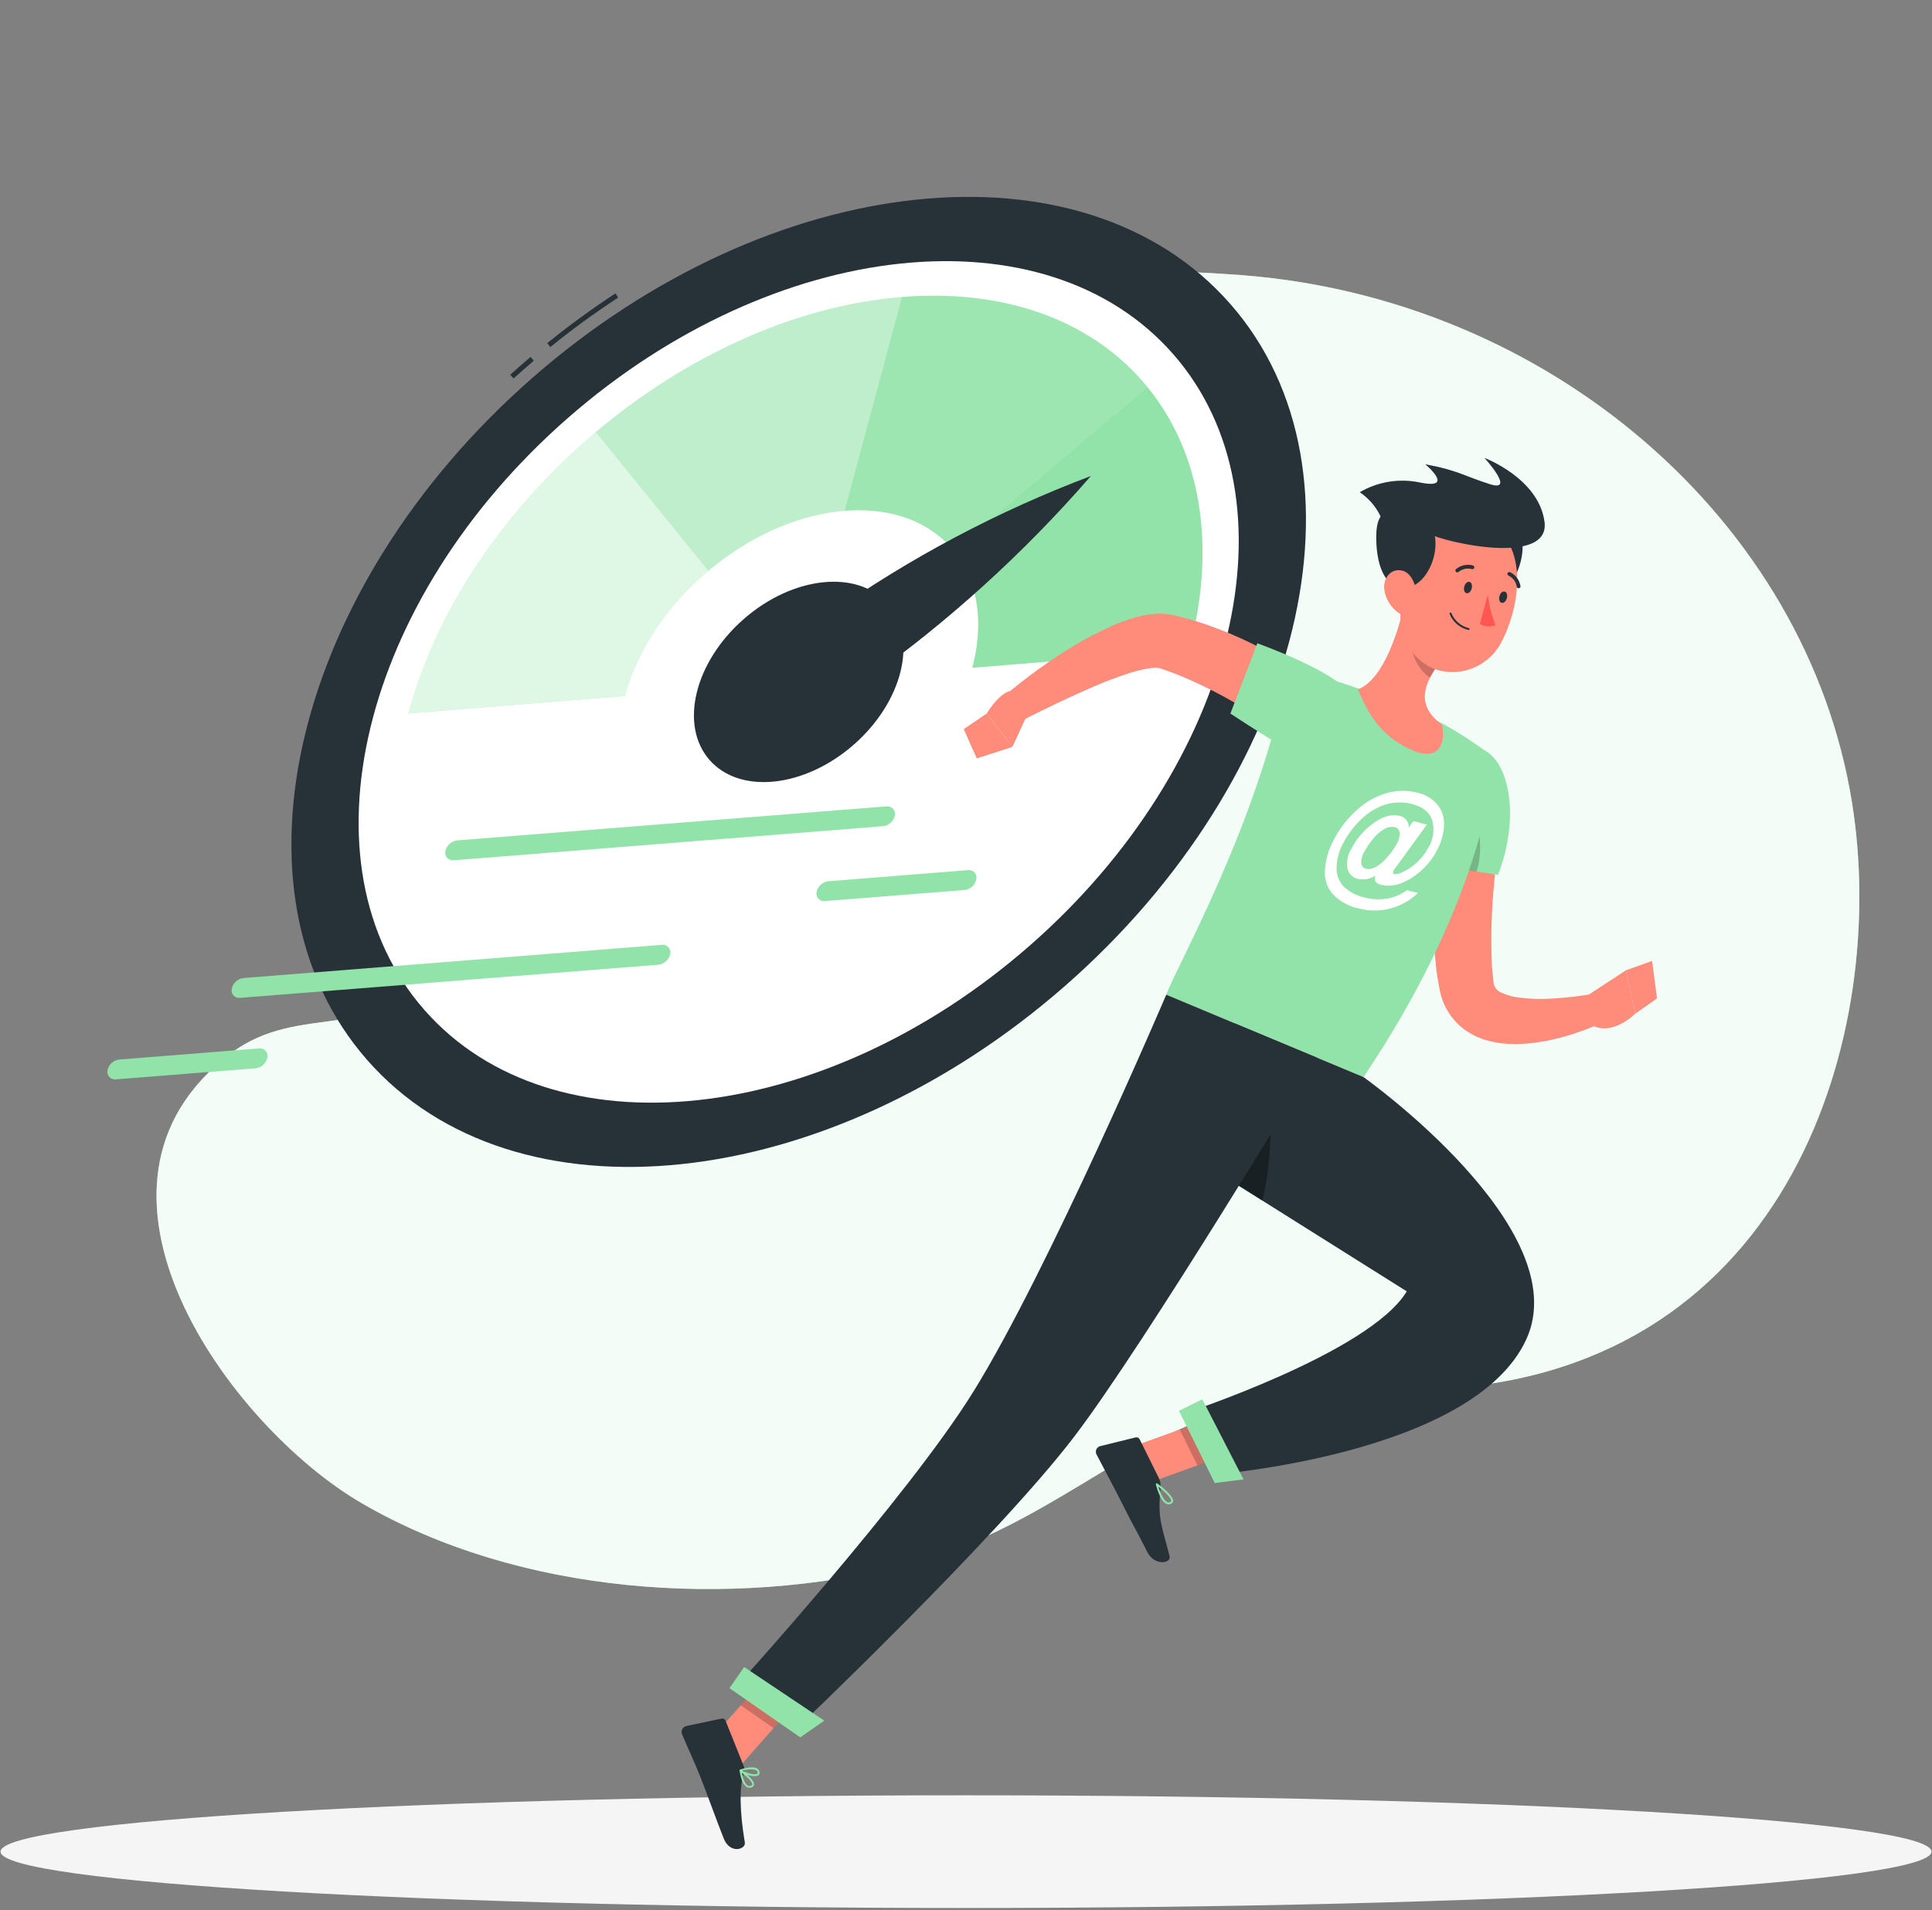 <svg width="180" height="178" viewBox="0 0 180 178" fill="none" xmlns="http://www.w3.org/2000/svg">
<rect x="0" y="0" width="180" height="178" fill="#808080" stroke="none"/>
<g clip-path="url(#clip0_2511_23782)">
<path d="M33.715 140.084C48.356 148.59 68.045 149.963 84.43 145.826C92.66 143.744 98.775 139.398 105.868 135.261C115.805 129.459 123.237 130.071 134.366 129.412C166.762 127.501 176.026 96.343 172.542 74.763C168.311 48.521 144.336 27.831 115.647 25.637C96.334 24.162 78.492 26.857 63.373 35.108C51.571 41.55 50.23 51.712 48.305 63.483C46.834 72.467 45.897 82.499 40.367 90.272C35.306 97.382 27.953 93.278 21.514 98.157C5.105 110.531 21.384 132.919 33.715 140.084Z" fill="#92E3A9"/>
<path opacity="0.9" d="M33.715 140.084C48.356 148.59 68.045 149.963 84.43 145.826C92.66 143.744 98.775 139.398 105.868 135.261C115.805 129.459 123.237 130.071 134.366 129.412C166.762 127.501 176.026 96.343 172.542 74.763C168.311 48.521 144.336 27.831 115.647 25.637C96.334 24.162 78.492 26.857 63.373 35.108C51.571 41.55 50.23 51.712 48.305 63.483C46.834 72.467 45.897 82.499 40.367 90.272C35.306 97.382 27.953 93.278 21.514 98.157C5.105 110.531 21.384 132.919 33.715 140.084Z" fill="white"/>
<path d="M90 177.796C139.677 177.796 179.949 175.445 179.949 172.546C179.949 169.646 139.677 167.296 90 167.296C40.322 167.296 0.051 169.646 0.051 172.546C0.051 175.445 40.322 177.796 90 177.796Z" fill="#F5F5F5"/>
<path d="M51.277 32.339L50.984 31.977C53.023 30.324 55.144 28.776 57.34 27.339L57.595 27.729C55.411 29.156 53.303 30.695 51.277 32.339Z" fill="#263238"/>
<path d="M47.851 35.265L47.535 34.922C48.157 34.361 48.797 33.8 49.433 33.257L49.734 33.614C49.099 34.152 48.468 34.709 47.851 35.265Z" fill="#263238"/>
<path d="M99.232 91.868C121.441 72.417 128.333 43.967 114.625 28.324C100.917 12.681 71.801 15.769 49.592 35.22C27.383 54.671 20.491 83.121 34.199 98.764C47.906 114.407 77.022 111.32 99.232 91.868Z" fill="#263238"/>
<path d="M95.942 88.115C115.208 71.241 121.187 46.561 109.296 32.991C97.405 19.421 72.147 22.1 52.881 38.974C33.614 55.848 27.636 80.527 39.526 94.097C51.417 107.667 76.675 104.989 95.942 88.115Z" fill="white"/>
<path d="M84.039 27.677C63.956 29.305 43.367 46.693 38.051 66.479L110.779 60.593C116.096 40.789 104.122 26.054 84.039 27.677Z" fill="#92E3A9"/>
<path opacity="0.7" d="M38.039 66.479L74.406 63.534L55.506 40.251C47.183 47.282 40.707 56.577 38.039 66.479Z" fill="white"/>
<path opacity="0.4" d="M84.039 27.677C74 28.494 63.831 33.243 55.508 40.26L74.417 63.534L84.039 27.677Z" fill="white"/>
<path opacity="0.1" d="M84.036 27.677L74.414 63.534L106.93 36.1C102.091 30.145 94.079 26.866 84.036 27.677Z" fill="white"/>
<path d="M83.194 73.567C91.055 66.682 93.495 56.613 88.645 51.078C83.794 45.542 73.489 46.636 65.628 53.521C57.767 60.406 55.327 70.475 60.177 76.01C65.028 81.546 75.333 80.452 83.194 73.567Z" fill="white"/>
<path d="M79.539 69.395C84.125 65.377 85.549 59.502 82.717 56.27C79.886 53.039 73.872 53.676 69.285 57.694C64.699 61.711 63.276 67.587 66.107 70.818C68.938 74.049 74.952 73.412 79.539 69.395Z" fill="#263238"/>
<path d="M101.635 44.356C92.983 47.622 84.779 51.97 77.219 57.296L80.638 63.418C88.369 57.92 95.417 51.52 101.635 44.356Z" fill="#263238"/>
<path d="M42.217 80.166C42.109 80.171 42.001 80.152 41.902 80.109C41.803 80.066 41.715 80 41.645 79.918C41.576 79.835 41.526 79.737 41.5 79.632C41.475 79.527 41.474 79.418 41.498 79.312C41.551 79.052 41.686 78.814 41.883 78.635C42.079 78.455 42.328 78.341 42.593 78.311L82.578 75.143C82.691 75.126 82.806 75.136 82.914 75.174C83.022 75.212 83.119 75.275 83.197 75.359C83.274 75.442 83.331 75.544 83.36 75.654C83.39 75.764 83.392 75.88 83.366 75.992C83.314 76.252 83.18 76.489 82.984 76.668C82.788 76.847 82.54 76.96 82.276 76.989L42.323 80.161L42.217 80.166Z" fill="#92E3A9"/>
<path d="M76.8 83.969C76.692 83.976 76.584 83.957 76.484 83.914C76.384 83.871 76.296 83.806 76.226 83.723C76.156 83.64 76.107 83.542 76.082 83.436C76.056 83.331 76.056 83.221 76.081 83.116C76.134 82.855 76.268 82.617 76.465 82.438C76.662 82.259 76.911 82.147 77.176 82.118L90.165 81.084C90.279 81.066 90.395 81.076 90.503 81.113C90.612 81.15 90.71 81.214 90.788 81.298C90.866 81.381 90.923 81.483 90.953 81.594C90.982 81.705 90.984 81.821 90.959 81.933C90.906 82.194 90.771 82.432 90.574 82.612C90.377 82.792 90.129 82.905 89.864 82.935L76.874 83.964L76.8 83.969Z" fill="#92E3A9"/>
<path d="M10.736 100.582C10.628 100.588 10.521 100.568 10.421 100.525C10.322 100.482 10.234 100.417 10.165 100.334C10.095 100.251 10.046 100.154 10.02 100.049C9.994 99.944 9.993 99.834 10.017 99.729C10.072 99.466 10.21 99.227 10.41 99.048C10.611 98.868 10.863 98.758 11.13 98.732L24.12 97.698C24.233 97.68 24.349 97.691 24.457 97.729C24.565 97.766 24.662 97.83 24.74 97.913C24.818 97.997 24.875 98.098 24.905 98.208C24.935 98.319 24.938 98.435 24.913 98.546C24.861 98.807 24.727 99.044 24.531 99.224C24.335 99.404 24.087 99.517 23.823 99.548L10.834 100.578L10.736 100.582Z" fill="#92E3A9"/>
<path d="M22.307 92.99C22.199 92.996 22.091 92.976 21.992 92.933C21.893 92.89 21.806 92.825 21.736 92.742C21.667 92.659 21.618 92.561 21.593 92.456C21.568 92.351 21.568 92.242 21.593 92.137C21.646 91.877 21.78 91.64 21.976 91.461C22.172 91.282 22.419 91.169 22.683 91.139L61.652 88.046C61.765 88.029 61.88 88.04 61.988 88.077C62.096 88.115 62.194 88.178 62.272 88.262C62.35 88.345 62.406 88.447 62.437 88.557C62.467 88.667 62.47 88.783 62.445 88.895C62.391 89.156 62.256 89.393 62.06 89.573C61.863 89.753 61.615 89.866 61.35 89.897L22.381 92.985L22.307 92.99Z" fill="#92E3A9"/>
<path d="M105.957 134.639L107.609 137.974L115.778 135.038L114.127 131.703L105.957 134.639Z" fill="#FF8B7B"/>
<path d="M66.234 162.064L68.716 164.842L75.026 157.676L71.968 155.552L66.234 162.064Z" fill="#FF8B7B"/>
<path d="M69.283 164.55L67.595 160.334C67.568 160.267 67.518 160.211 67.455 160.176C67.391 160.141 67.318 160.13 67.247 160.144L63.948 160.839C63.867 160.857 63.791 160.893 63.725 160.944C63.659 160.994 63.605 161.059 63.567 161.133C63.529 161.207 63.507 161.288 63.504 161.371C63.501 161.455 63.517 161.537 63.549 161.614C64.115 162.959 64.588 163.933 65.27 165.621C65.693 166.674 66.852 169.888 67.437 171.34C68.021 172.791 69.501 172.346 69.395 171.692C68.898 168.775 68.884 166.414 69.297 165.222C69.377 165.004 69.372 164.764 69.283 164.55Z" fill="#263238"/>
<path d="M107.981 137.761L106.177 134.115C106.143 134.05 106.089 133.997 106.023 133.966C105.957 133.935 105.882 133.927 105.81 133.943L102.516 134.755C102.436 134.773 102.361 134.81 102.297 134.862C102.233 134.914 102.182 134.98 102.147 135.054C102.113 135.129 102.096 135.211 102.098 135.293C102.1 135.376 102.121 135.457 102.159 135.53C102.832 136.833 103.848 138.693 104.669 140.344C105.625 142.278 105.755 142.338 106.877 144.602C107.555 145.97 109.127 145.668 108.97 145.033C108.246 142.139 107.842 141.638 108.121 138.693C108.161 138.375 108.113 138.052 107.981 137.761Z" fill="#263238"/>
<path d="M140.105 74.684C139.934 75.89 139.748 77.188 139.604 78.445C139.46 79.702 139.317 80.982 139.21 82.248C138.964 84.723 138.889 87.212 138.987 89.697C138.987 89.998 139.015 90.3 139.052 90.583L139.136 91.408C139.135 91.653 139.211 91.892 139.353 92.091C139.495 92.29 139.697 92.439 139.929 92.517C140.349 92.709 140.794 92.844 141.251 92.916C142.393 93.085 143.551 93.129 144.703 93.046C145.31 93.004 145.932 92.957 146.558 92.883C147.185 92.809 147.82 92.712 148.414 92.624L149.314 95.272C148.673 95.573 148.016 95.841 147.347 96.074C146.686 96.32 146.012 96.531 145.329 96.705C144.628 96.891 143.917 97.035 143.2 97.136C142.441 97.252 141.675 97.302 140.908 97.285C140.047 97.274 139.191 97.145 138.366 96.9C137.359 96.595 136.444 96.045 135.703 95.3C134.93 94.491 134.397 93.485 134.162 92.392C134.13 92.248 134.116 92.169 134.102 92.076L134.056 91.807L133.958 91.26C133.889 90.898 133.842 90.541 133.801 90.184C133.499 87.412 133.44 84.618 133.624 81.835C133.712 80.472 133.81 79.118 133.977 77.773C134.144 76.428 134.306 75.106 134.566 73.71L140.105 74.684Z" fill="#FF8B7B"/>
<path d="M134.16 71.326C131.72 73.918 132.704 80.463 132.704 80.463L139.56 81.529C139.56 81.529 141.152 77.819 140.553 73.993C139.82 69.345 136.828 68.473 134.16 71.326Z" fill="#92E3A9"/>
<path opacity="0.2" d="M136.393 74.197C135.261 72.74 134.073 72.221 133.442 72.341C131.925 75.314 132.695 80.444 132.695 80.444L137.553 81.233C138.109 79.725 138.179 76.474 136.393 74.197Z" fill="black"/>
<path d="M147.5 93.027L151.476 90.42L152.357 94.456C152.357 94.456 149.885 96.96 147.825 95.193L147.5 93.027Z" fill="#FF8B7B"/>
<path d="M153.922 89.549L154.381 93.036L152.359 94.456L151.473 90.42L153.922 89.549Z" fill="#FF8B7B"/>
<path opacity="0.2" d="M115.773 135.043L111.566 136.555L109.914 133.215L114.122 131.703L115.773 135.043Z" fill="black"/>
<path opacity="0.2" d="M71.968 155.552L75.025 157.676L72.065 161.034L69.008 158.905L71.968 155.552Z" fill="black"/>
<path d="M120.036 62.379C117.216 76.808 109.705 89.827 108.656 92.702C111.347 93.829 121.502 98.059 127.037 100.364C137.359 85.008 138.941 73.895 139.177 71.205C139.194 71.013 139.16 70.82 139.078 70.645C138.997 70.47 138.871 70.319 138.713 70.208C138.273 69.888 137.568 69.387 136.709 68.817C136.245 68.52 135.749 68.209 135.216 67.889C134.923 67.717 134.622 67.55 134.316 67.388C131.774 66.157 129.164 65.073 126.499 64.141C125.997 63.961 125.483 63.784 124.977 63.627C124.471 63.469 124.049 63.344 123.608 63.223C121.632 62.694 120.036 62.379 120.036 62.379Z" fill="#92E3A9"/>
<path d="M131.087 82.953L132.103 83.213C131.432 83.861 130.616 84.338 129.723 84.604C128.702 84.91 127.616 84.926 126.587 84.651C125.676 84.464 124.842 84.009 124.193 83.343C123.919 83.035 123.712 82.675 123.583 82.284C123.453 81.893 123.405 81.48 123.441 81.07C123.509 80.096 123.784 79.147 124.249 78.287C124.788 77.237 125.514 76.294 126.392 75.505C127.183 74.763 128.136 74.217 129.175 73.909C130.11 73.641 131.099 73.625 132.042 73.863C132.761 74.017 133.411 74.398 133.898 74.948C134.348 75.492 134.577 76.186 134.538 76.891C134.503 77.703 134.282 78.497 133.893 79.21C133.403 80.162 132.692 80.983 131.82 81.604C130.692 82.415 129.639 82.694 128.665 82.448C128.563 82.433 128.464 82.398 128.376 82.345C128.287 82.291 128.211 82.221 128.15 82.137C128.079 81.963 128.079 81.768 128.15 81.594C127.669 81.903 127.087 82.014 126.526 81.905C126.285 81.857 126.063 81.739 125.888 81.566C125.714 81.392 125.593 81.172 125.543 80.931C125.434 80.297 125.561 79.645 125.9 79.099C126.346 78.225 126.98 77.46 127.756 76.859C128.714 76.108 129.591 75.831 130.386 76.029C130.637 76.07 130.864 76.203 131.023 76.402C131.182 76.6 131.263 76.851 131.249 77.105L131.685 76.516L132.942 76.836L130.159 80.662C130.043 80.81 129.936 80.965 129.839 81.126C129.798 81.195 129.779 81.273 129.783 81.353C129.788 81.378 129.799 81.4 129.817 81.418C129.834 81.437 129.856 81.449 129.88 81.455C130.144 81.472 130.407 81.411 130.637 81.279C131.154 81.058 131.625 80.743 132.028 80.351C132.459 79.95 132.82 79.48 133.095 78.96C133.318 78.584 133.463 78.168 133.521 77.735C133.58 77.302 133.55 76.862 133.434 76.441C133.184 75.681 132.553 75.174 131.541 74.92C130.717 74.702 129.848 74.725 129.036 74.985C128.188 75.267 127.417 75.744 126.786 76.376C126.116 77.022 125.555 77.773 125.125 78.598C124.744 79.297 124.539 80.079 124.527 80.875C124.517 81.202 124.573 81.528 124.693 81.833C124.813 82.137 124.993 82.414 125.223 82.647C125.744 83.13 126.384 83.466 127.078 83.621C127.78 83.809 128.513 83.85 129.231 83.742C129.901 83.62 130.535 83.351 131.087 82.953ZM127.116 79.359C126.908 79.688 126.806 80.073 126.823 80.463C126.835 80.58 126.884 80.691 126.962 80.779C127.04 80.867 127.144 80.928 127.259 80.954C127.454 81 127.659 80.99 127.849 80.926C128.04 80.864 128.221 80.775 128.387 80.662C128.744 80.413 129.064 80.115 129.338 79.776C129.652 79.417 129.925 79.024 130.15 78.603C130.339 78.295 130.426 77.934 130.395 77.573C130.381 77.451 130.328 77.337 130.245 77.247C130.162 77.157 130.052 77.096 129.932 77.072C129.603 77.012 129.264 77.076 128.98 77.253C128.568 77.49 128.206 77.805 127.913 78.181C127.607 78.544 127.34 78.939 127.116 79.359Z" fill="white"/>
<path d="M130.959 55.765C130.407 58.483 128.978 63.297 126.52 64.239C127.317 66.168 128.449 68.483 131.395 69.832C134.341 71.182 134.671 68.905 134.332 67.513C131.808 65.658 132.75 63.627 134.049 61.878L130.959 55.765Z" fill="#FF8B7B"/>
<path opacity="0.2" d="M132.219 58.251L134.047 61.855C133.736 62.259 133.463 62.691 133.23 63.144C132.224 62.541 131.24 60.751 131.593 59.582C131.719 59.105 131.932 58.654 132.219 58.251Z" fill="black"/>
<path d="M138.379 55.867C141.288 56.081 143.863 48.827 139.618 47.983C136.756 47.412 136.784 49.124 136.482 50.997C136.18 52.871 136.538 55.733 138.379 55.867Z" fill="#263238"/>
<path d="M131.292 52.194C130.545 55.812 129.923 57.889 131.222 60.208C133.18 63.691 138.014 63.256 139.832 59.935C141.465 56.943 142.416 51.531 139.317 49.165C138.636 48.641 137.833 48.3 136.983 48.173C136.133 48.047 135.264 48.14 134.46 48.443C133.656 48.747 132.943 49.251 132.388 49.907C131.834 50.563 131.456 51.351 131.292 52.194Z" fill="#FF8B7B"/>
<path d="M130.672 54.782C133.581 54.995 135.529 48.363 131.285 47.514C128.422 46.944 128.181 48.618 128.227 50.408C128.274 52.31 128.826 54.629 130.672 54.782Z" fill="#263238"/>
<path d="M133.021 49.708C134.983 50.659 144.442 52.695 143.9 48.627C143.357 44.56 138.305 42.672 138.305 42.672C138.305 42.672 141.246 45.895 138.82 45.121C136.393 44.346 135.698 43.781 132.789 43.266C132.789 43.266 135.646 45.636 132.325 44.968C130.398 44.553 128.385 44.873 126.684 45.868C127.528 46.435 128.201 47.221 128.633 48.142C129.064 49.063 129.237 50.083 129.133 51.095C128.906 54.671 133.021 49.708 133.021 49.708Z" fill="#263238"/>
<path d="M128.97 54.953C129.098 55.795 129.551 56.553 130.232 57.064C131.123 57.718 131.935 56.966 131.995 55.881C132.046 54.903 131.647 53.381 130.603 53.163C129.559 52.945 128.831 53.905 128.97 54.953Z" fill="#FF8B7B"/>
<path d="M115.017 95.355L111.148 107.813L131.064 120.336C127.627 126.068 110.16 131.773 110.16 131.773L112.944 137.422C112.944 137.422 137.267 135.567 142.198 124.816C146.944 114.492 127.028 100.364 127.028 100.364L115.017 95.355Z" fill="#263238"/>
<path opacity="0.2" d="M117.6 111.871L114.125 109.696L118.402 103.481C118.402 103.481 118.523 108.462 117.6 111.871Z" fill="black"/>
<path opacity="0.2" d="M117.6 111.871L114.125 109.696L118.402 103.481C118.402 103.481 118.523 108.462 117.6 111.871Z" fill="black"/>
<path d="M122.723 98.569C122.723 98.569 106.662 125.275 100.033 133.939C92.772 143.428 73.975 161.303 73.975 161.303L68.375 157.407C68.375 157.407 84.612 139.514 90.731 129.612C97.713 118.332 108.657 92.693 108.657 92.693L122.723 98.569Z" fill="#263238"/>
<path d="M74.557 161.897L67.965 157.314L69.333 155.343L76.793 160.338L74.557 161.897Z" fill="#92E3A9"/>
<path d="M113.175 138.197L109.84 131.467L112.016 130.391L115.857 137.858L113.175 138.197Z" fill="#92E3A9"/>
<path d="M136.425 54.657C136.346 54.944 136.425 55.223 136.624 55.274C136.824 55.325 137.032 55.135 137.111 54.842C137.19 54.55 137.111 54.276 136.907 54.225C136.703 54.174 136.504 54.369 136.425 54.657Z" fill="#263238"/>
<path d="M139.702 55.557C139.623 55.849 139.702 56.122 139.902 56.173C140.101 56.224 140.31 56.034 140.389 55.742C140.468 55.45 140.389 55.176 140.189 55.125C139.99 55.074 139.781 55.26 139.702 55.557Z" fill="#263238"/>
<path d="M138.622 55.408C138.727 56.388 138.966 57.35 139.332 58.265C139.095 58.352 138.842 58.386 138.59 58.366C138.338 58.345 138.094 58.269 137.875 58.145L138.622 55.408Z" fill="#FF5652"/>
<path d="M136.446 58.59C136.131 58.464 135.846 58.276 135.607 58.037C135.367 57.798 135.179 57.513 135.054 57.198C135.048 57.176 135.051 57.151 135.062 57.131C135.073 57.11 135.092 57.094 135.114 57.087C135.136 57.081 135.16 57.083 135.18 57.093C135.201 57.104 135.217 57.121 135.225 57.143C135.368 57.486 135.589 57.791 135.871 58.032C136.153 58.274 136.488 58.446 136.849 58.534C136.861 58.536 136.872 58.541 136.882 58.547C136.891 58.554 136.899 58.563 136.906 58.573C136.912 58.583 136.916 58.594 136.917 58.606C136.919 58.618 136.918 58.63 136.914 58.641C136.911 58.652 136.905 58.663 136.898 58.672C136.891 58.681 136.882 58.689 136.871 58.694C136.861 58.7 136.849 58.704 136.838 58.705C136.826 58.706 136.814 58.705 136.803 58.701C136.681 58.672 136.562 58.635 136.446 58.59Z" fill="#263238"/>
<path d="M135.701 53.326C135.674 53.312 135.65 53.293 135.631 53.27C135.617 53.252 135.606 53.231 135.6 53.209C135.594 53.186 135.592 53.163 135.595 53.14C135.598 53.117 135.606 53.095 135.618 53.075C135.63 53.055 135.645 53.038 135.664 53.024C135.882 52.847 136.138 52.725 136.413 52.668C136.687 52.611 136.971 52.62 137.241 52.695C137.285 52.712 137.321 52.745 137.34 52.787C137.36 52.829 137.363 52.878 137.348 52.922C137.332 52.965 137.3 53.001 137.258 53.021C137.217 53.041 137.169 53.044 137.125 53.029C136.911 52.971 136.685 52.966 136.468 53.014C136.251 53.062 136.048 53.16 135.877 53.302C135.852 53.321 135.823 53.333 135.792 53.337C135.761 53.341 135.73 53.337 135.701 53.326Z" fill="#263238"/>
<path d="M141.417 54.805C141.39 54.794 141.367 54.776 141.349 54.753C141.331 54.731 141.319 54.704 141.315 54.675C141.28 54.456 141.194 54.248 141.064 54.069C140.933 53.89 140.761 53.745 140.563 53.646C140.54 53.638 140.519 53.626 140.501 53.61C140.482 53.594 140.468 53.574 140.458 53.552C140.447 53.53 140.442 53.506 140.441 53.481C140.441 53.457 140.446 53.433 140.455 53.411C140.464 53.388 140.478 53.368 140.495 53.351C140.513 53.334 140.534 53.321 140.557 53.313C140.579 53.304 140.604 53.301 140.628 53.302C140.652 53.304 140.676 53.31 140.698 53.321C140.949 53.443 141.168 53.624 141.335 53.849C141.502 54.073 141.613 54.334 141.658 54.61C141.663 54.633 141.663 54.656 141.658 54.679C141.654 54.702 141.645 54.723 141.632 54.742C141.619 54.761 141.602 54.777 141.583 54.79C141.563 54.802 141.541 54.811 141.519 54.815C141.485 54.823 141.449 54.82 141.417 54.805Z" fill="#263238"/>
<path d="M69.149 165.974C69.031 165.664 68.95 165.342 68.907 165.013C68.905 164.996 68.907 164.977 68.914 164.961C68.922 164.944 68.934 164.93 68.949 164.921C68.963 164.911 68.979 164.906 68.996 164.906C69.012 164.906 69.028 164.911 69.042 164.921C69.172 165.009 70.29 165.82 70.253 166.289C70.248 166.341 70.229 166.391 70.199 166.434C70.169 166.477 70.128 166.512 70.081 166.535C70.005 166.577 69.92 166.598 69.833 166.598C69.746 166.598 69.661 166.577 69.585 166.535C69.38 166.402 69.227 166.204 69.149 165.974ZM69.125 165.199C69.241 165.839 69.445 166.28 69.677 166.4C69.73 166.426 69.789 166.438 69.848 166.434C69.906 166.429 69.963 166.41 70.011 166.377C70.076 166.349 70.086 166.312 70.086 166.284C70.1 166.043 69.552 165.538 69.125 165.199Z" fill="#92E3A9"/>
<path d="M68.912 165.013C68.908 165.002 68.906 164.99 68.906 164.977C68.907 164.965 68.91 164.953 68.915 164.941C68.92 164.93 68.927 164.92 68.936 164.912C68.946 164.903 68.956 164.897 68.968 164.893C69.01 164.893 70.021 164.522 70.508 164.777C70.568 164.807 70.62 164.849 70.662 164.901C70.703 164.953 70.733 165.014 70.749 165.078C70.774 165.141 70.777 165.211 70.758 165.275C70.739 165.34 70.698 165.397 70.643 165.436C70.295 165.677 69.251 165.32 68.936 165.051C68.925 165.04 68.917 165.027 68.912 165.013ZM70.569 165.092C70.54 165.026 70.489 164.972 70.425 164.939C70.018 164.834 69.588 164.859 69.195 165.009C69.604 165.245 70.341 165.431 70.55 165.287C70.55 165.287 70.61 165.245 70.582 165.134L70.569 165.092Z" fill="#92E3A9"/>
<path d="M107.688 138.317C107.686 138.301 107.688 138.285 107.694 138.27C107.701 138.255 107.712 138.242 107.725 138.234C107.741 138.224 107.758 138.218 107.776 138.218C107.795 138.218 107.812 138.224 107.827 138.234C107.981 138.35 109.321 139.351 109.298 139.871C109.296 139.919 109.282 139.965 109.257 140.006C109.231 140.046 109.196 140.08 109.154 140.103C109.087 140.15 109.009 140.179 108.928 140.186C108.846 140.193 108.764 140.179 108.69 140.145C108.185 139.94 107.841 138.92 107.684 138.331L107.688 138.317ZM109.122 139.825C109.085 139.532 108.444 138.943 107.929 138.535C108.175 139.333 108.477 139.866 108.76 139.982C108.809 140.003 108.862 140.011 108.914 140.006C108.967 140.001 109.017 139.984 109.061 139.954C109.08 139.947 109.095 139.934 109.106 139.917C109.117 139.901 109.122 139.881 109.122 139.862V139.825Z" fill="#92E3A9"/>
<path d="M120.18 68.691L118.714 67.713C118.208 67.383 117.693 67.064 117.178 66.743C116.144 66.108 115.095 65.505 114.038 64.925C112.98 64.346 111.908 63.817 110.827 63.344C110.289 63.098 109.746 62.88 109.204 62.671L108.392 62.384L108.188 62.314L108.086 62.277C108.086 62.277 108.053 62.277 108.011 62.245C107.622 62.212 107.23 62.235 106.847 62.314C106.313 62.412 105.786 62.544 105.27 62.708C104.131 63.071 103.011 63.492 101.915 63.97C99.665 64.939 97.374 66.043 95.147 67.17L93.574 64.851C95.587 63.138 97.732 61.587 99.99 60.213C101.159 59.502 102.373 58.865 103.623 58.307C104.301 58.013 104.996 57.762 105.706 57.556C106.559 57.294 107.448 57.17 108.341 57.189C108.634 57.204 108.925 57.24 109.213 57.296L109.431 57.347L109.561 57.379L109.816 57.444L110.837 57.709C111.505 57.908 112.177 58.108 112.818 58.353C114.104 58.813 115.363 59.345 116.589 59.949C117.809 60.533 118.992 61.182 120.147 61.869C120.718 62.221 121.289 62.578 121.85 62.95C122.411 63.321 122.949 63.692 123.553 64.141L120.18 68.691Z" fill="#FF8B7B"/>
<path d="M125.725 64.754C124.904 62.722 117.143 59.944 117.143 59.944L114.633 66.493C114.633 66.493 117.347 68.288 119.597 69.633C123.869 72.207 127.33 68.752 125.725 64.754Z" fill="#92E3A9"/>
<path d="M95.893 66.192L94.32 69.6L91.922 66.493C91.922 66.493 93.731 63.45 95.021 64.638L95.893 66.192Z" fill="#FF8B7B"/>
<path d="M91.004 70.672L89.789 67.945L91.923 66.493L94.322 69.6L91.004 70.672Z" fill="#FF8B7B"/>
</g>
<defs>
<clipPath id="clip0_2511_23782">
<rect width="180" height="178" fill="white"/>
</clipPath>
</defs>
</svg>
